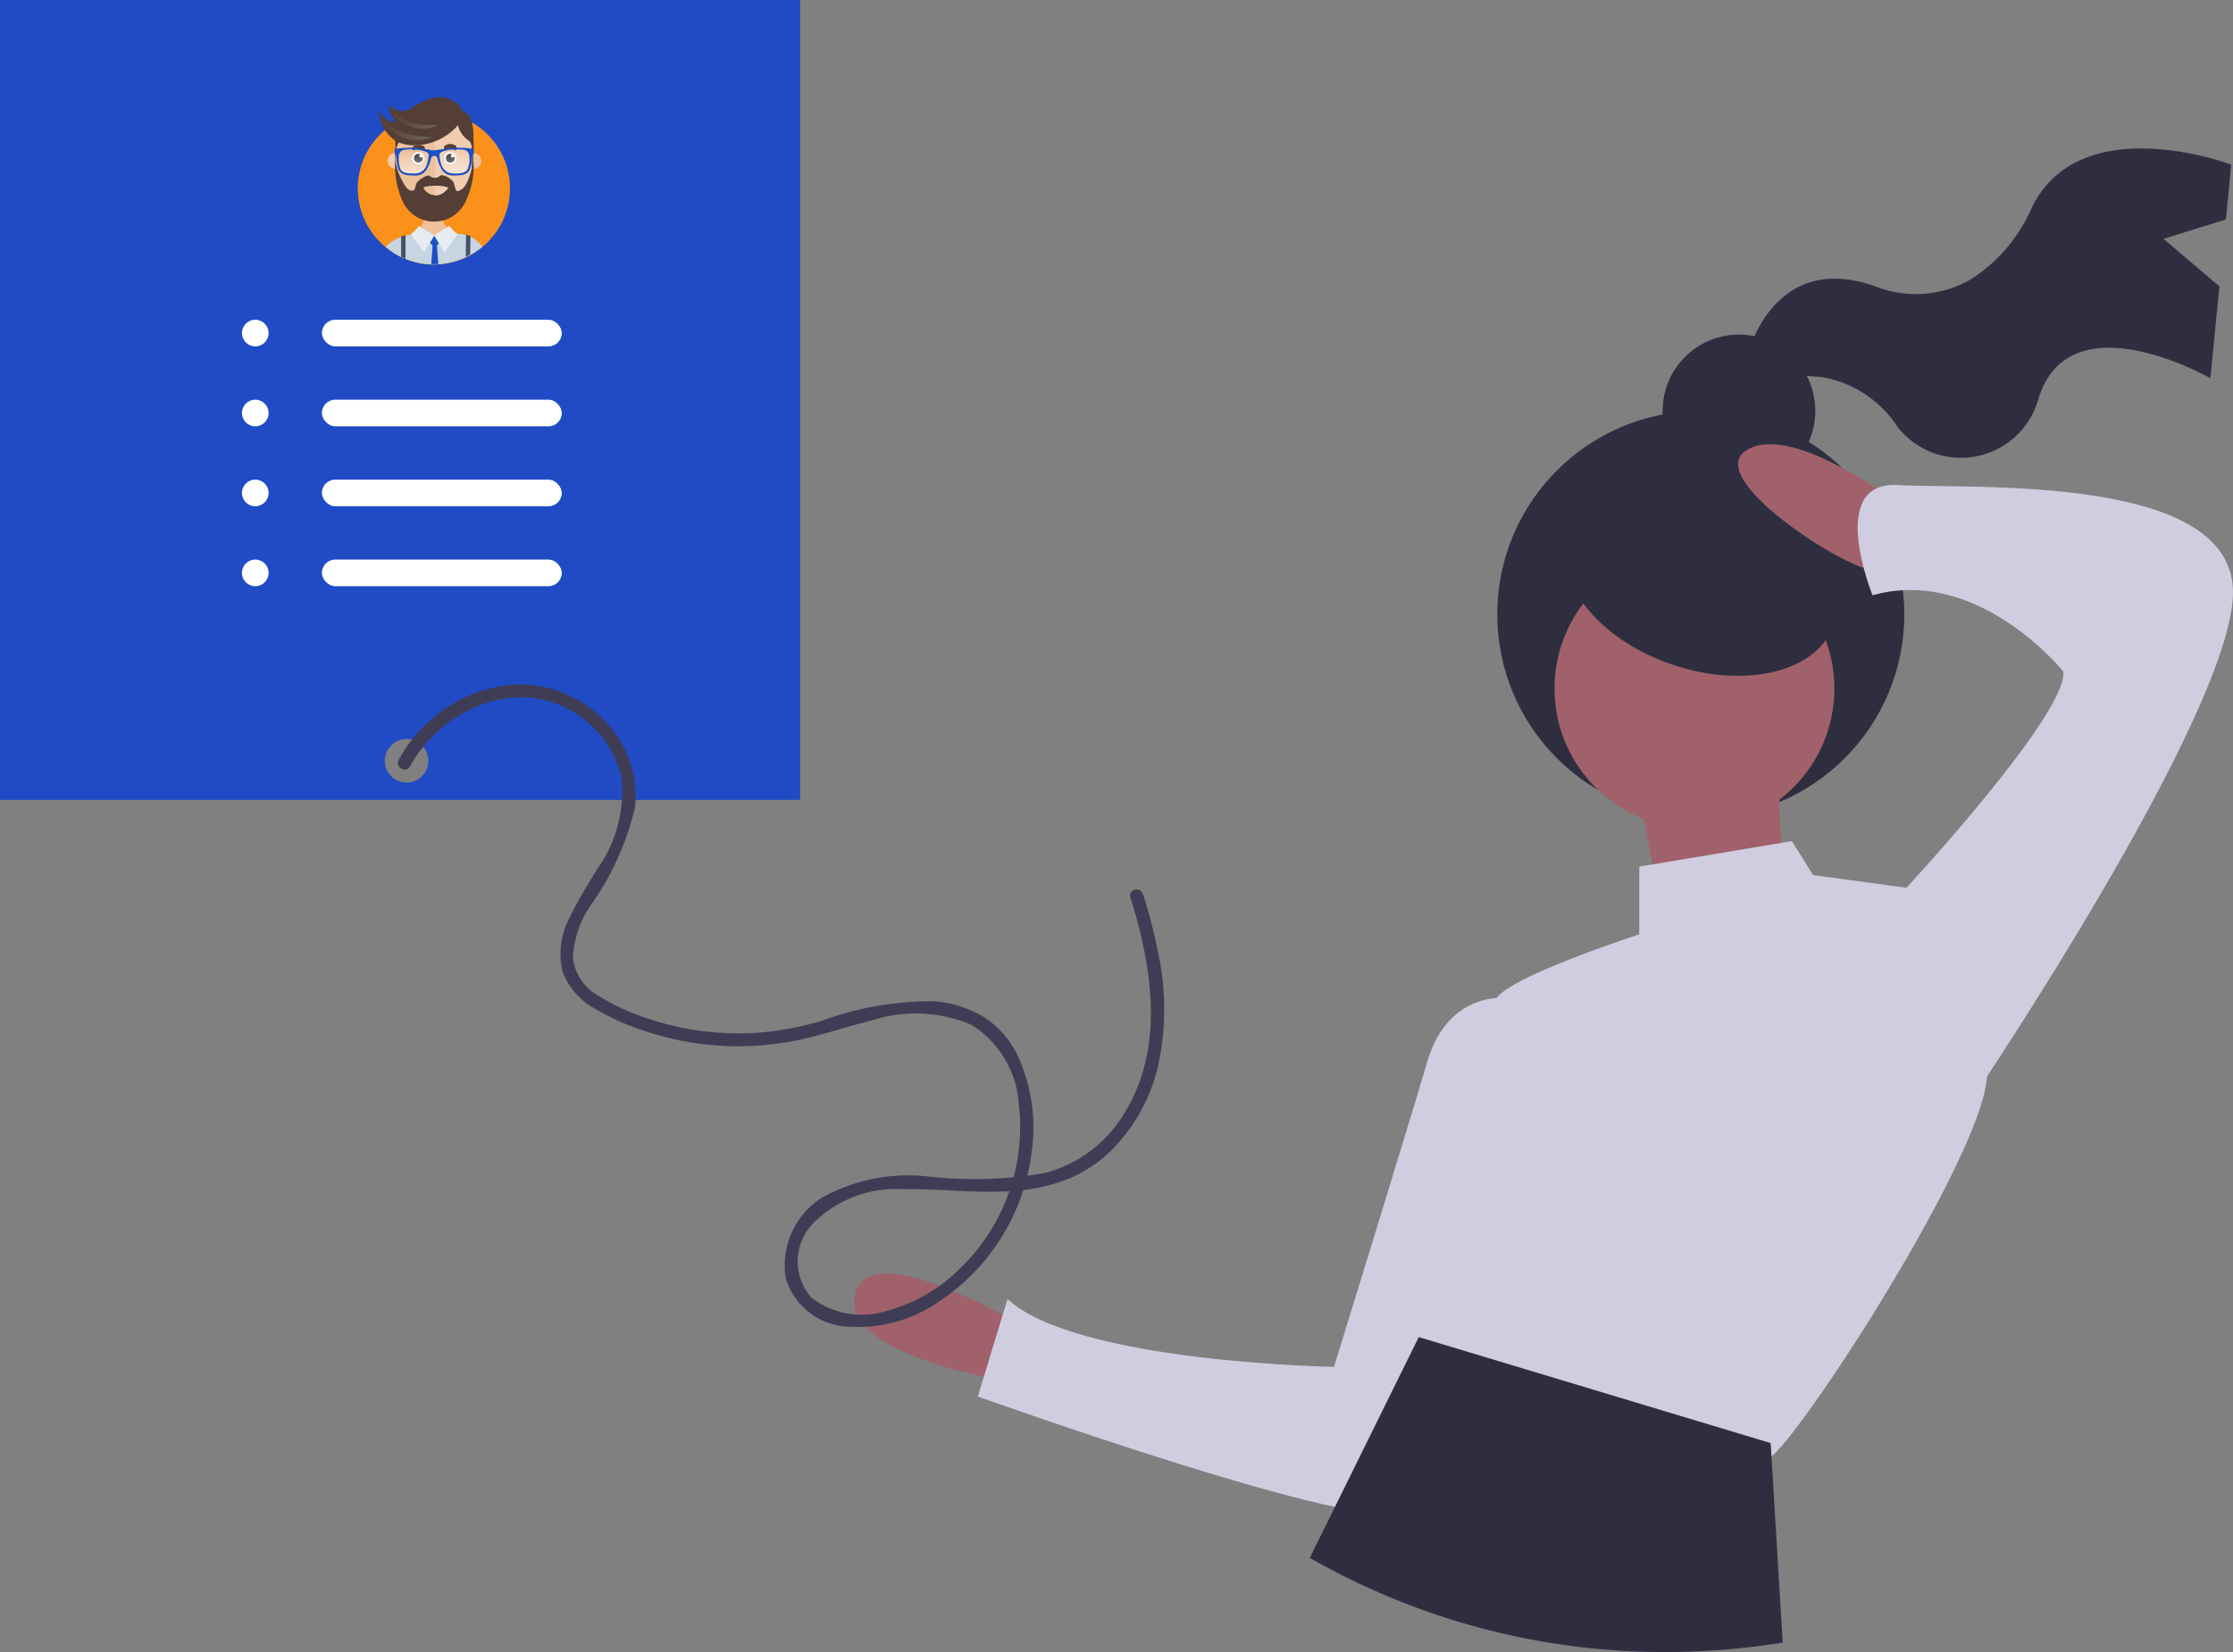 <svg id="Component_3_2" data-name="Component 3 – 2" xmlns="http://www.w3.org/2000/svg" xmlns:xlink="http://www.w3.org/1999/xlink" width="83.782" height="62" viewBox="0 0 83.782 62">
  <rect x="0" y="0" width="83.782" height="62" fill="#808080" stroke="none"/>
  <defs>
    <linearGradient id="linear-gradient" x1="0.495" y1="0.891" x2="0.5" y2="0.065" gradientUnits="objectBoundingBox">
      <stop offset="0" stop-color="#fff"/>
      <stop offset="1" stop-color="#fff" stop-opacity="0"/>
    </linearGradient>
    <linearGradient id="linear-gradient-2" x1="0.5" y1="1.007" x2="0.5" y2="0.026" xlink:href="#linear-gradient"/>
    <linearGradient id="linear-gradient-3" x1="0.001" y1="0.496" x2="1.001" y2="0.496" gradientUnits="objectBoundingBox">
      <stop offset="0" stop-color="#543e36"/>
      <stop offset="1" stop-color="#736357"/>
    </linearGradient>
    <linearGradient id="linear-gradient-4" x1="-0.003" y1="0.497" x2="0.995" y2="0.497" xlink:href="#linear-gradient-3"/>
  </defs>
  <path id="Path_77" data-name="Path 77" d="M52,70v30.021H82.021V70ZM67.255,99.369a.816.816,0,1,1,.816-.816A.816.816,0,0,1,67.255,99.369Z" transform="translate(-52 -70)" fill="#204bc5"/>
  <path id="Path_79" data-name="Path 79" d="M870.993,141.694l2.338-.729.2-2.059s-5.687-2.148-7.5,1.652a6.029,6.029,0,0,1-2.229,2.628,4.11,4.11,0,0,1-3.577.308c-3.941-1.439-4.869,2.654-4.869,2.654s.341.583,2.77.726a4.237,4.237,0,0,1,2.887,1.877,3.015,3.015,0,0,0,5.249-.939q.018-.056.035-.113c1.162-3.807,6.453-.776,6.453-.776l.338-3.448Z" transform="translate(-789.816 -132.729)" fill="#2f2e41"/>
  <circle id="Ellipse_34" data-name="Ellipse 34" cx="2.864" cy="2.864" r="2.864" transform="translate(62.382 12.557)" fill="#2f2e41"/>
  <circle id="Ellipse_35" data-name="Ellipse 35" cx="7.636" cy="7.636" r="7.636" transform="translate(56.178 15.42)" fill="#2f2e41"/>
  <circle id="Ellipse_36" data-name="Ellipse 36" cx="5.25" cy="5.25" r="5.25" transform="translate(58.325 20.591)" fill="#a0616a"/>
  <path id="Path_80" data-name="Path 80" d="M805.955,428.347l.955,5.091,4.773-.636s-.8-3.977-.318-5.091Z" transform="translate(-744.448 -398.529)" fill="#a0616a"/>
  <path id="Path_81" data-name="Path 81" d="M450.753,657.676s-5.409-3.182-5.886-.955,5.409,3.182,5.409,3.182Z" transform="translate(-412.791 -608.13)" fill="#a0616a"/>
  <path id="Path_82" data-name="Path 82" d="M857.059,276.4s-3.818-2.864-5.409-1.75,4.3,4.773,4.932,4.455S857.059,276.4,857.059,276.4Z" transform="translate(-786.165 -257.722)" fill="#a0616a"/>
  <path id="Path_83" data-name="Path 83" d="M709.1,456.963l-5.727.955v2.545s-5.409,1.75-5.409,2.545a19.527,19.527,0,0,1-1.432,3.818s-3.5,2.545-.636,5.568c0,0,1.114,1.75.318,1.909s-2.546.636-1.75,1.273,12.727,4.932,13.682,4.614,8.273-11.614,8.273-14.477-3.023-7-3.023-7l-3.5-.477Z" transform="translate(-641.868 -425.395)" fill="#d0cde1"/>
  <path id="Path_84" data-name="Path 84" d="M521.617,528.989s-2.227-.318-3.023,2.386-3.5,11.455-3.5,11.455-9.7-.159-12.25-2.545l-1.114,3.659s14.637,5.25,15.909,4.3,6.841-16.386,6.841-16.386Z" transform="translate(-465.042 -491.534)" fill="#d0cde1"/>
  <path id="Path_85" data-name="Path 85" d="M907.74,308.692l.477-.477s6.046-6.523,5.886-8.114c0,0-3.182-3.977-7.159-2.864,0,0-1.75-4.3.955-4.136s12.727-.477,12.568,4.136-9.7,18.773-9.7,18.773Z" transform="translate(-836.687 -274.897)" fill="#d0cde1"/>
  <path id="Path_86" data-name="Path 86" d="M672.171,696.591a27.127,27.127,0,0,1-4.4.357,26.8,26.8,0,0,1-13.344-3.535l.946-1.915,3.009-6.1.134-.27,2.192.661,11.012,3.317.03.508Z" transform="translate(-605.284 -634.948)" fill="#2f2e41"/>
  <ellipse id="Ellipse_37" data-name="Ellipse 37" cx="3.341" cy="5.25" rx="3.341" ry="5.25" transform="translate(57.766 23.249) rotate(-71.208)" fill="#2f2e41"/>
  <path id="Path_87" data-name="Path 87" d="M235.478,387.88c1.106-2.026,3.754-3.308,5.92-2.152a3.918,3.918,0,0,1,2,2.529,4.965,4.965,0,0,1-.937,3.531c-.337.576-.706,1.141-.985,1.749a2.875,2.875,0,0,0-.278,2.042,2.658,2.658,0,0,0,1.224,1.4,9.124,9.124,0,0,0,1.881.84,11.074,11.074,0,0,0,4.2.543,11.484,11.484,0,0,0,2.093-.338c.73-.186,1.446-.422,2.176-.6a5.359,5.359,0,0,1,3.768.155,3.817,3.817,0,0,1,1.783,3.033,7.367,7.367,0,0,1-2.185,6.086,6.127,6.127,0,0,1-2.77,1.616,3.115,3.115,0,0,1-2.812-.476,2.052,2.052,0,0,1,.024-2.787,4.393,4.393,0,0,1,3.457-1.3c1.413-.028,2.826.182,4.238.051a6.509,6.509,0,0,0,2-.483,5.079,5.079,0,0,0,1.51-1.022,6.639,6.639,0,0,0,1.753-3.15,10.026,10.026,0,0,0,0-4.312,19.448,19.448,0,0,0-.562-2.162c-.094-.3-.567-.171-.472.13.842,2.67,1.311,5.756-.315,8.235a4.9,4.9,0,0,1-2.932,2.111,15.521,15.521,0,0,1-4.316.125,6.648,6.648,0,0,0-4.022.8,3,3,0,0,0-1.337,3.054,2.572,2.572,0,0,0,2.443,1.785,5.312,5.312,0,0,0,3.206-.884,7.925,7.925,0,0,0,3.578-5.73,6.437,6.437,0,0,0-.549-3.594,3.519,3.519,0,0,0-1.293-1.441,4.253,4.253,0,0,0-1.842-.568,11.99,11.99,0,0,0-4.26.752,11.81,11.81,0,0,1-2.172.415,10.85,10.85,0,0,1-2.143-.035,10.552,10.552,0,0,1-2.077-.461,8.313,8.313,0,0,1-1.885-.852,1.883,1.883,0,0,1-1-1.46,3.806,3.806,0,0,1,.666-1.959,10.4,10.4,0,0,0,1.667-3.7,3.984,3.984,0,0,0-1.166-3.245,4.386,4.386,0,0,0-3.242-1.345,5.256,5.256,0,0,0-3.338,1.4,5.5,5.5,0,0,0-1.125,1.43C234.9,387.91,235.327,388.157,235.478,387.88Z" transform="translate(-220.092 -359.119)" fill="#3f3d56"/>
  <circle id="Ellipse_38" data-name="Ellipse 38" cx="0.5" cy="0.5" r="0.5" transform="translate(9.078 12)" fill="#fff"/>
  <circle id="Ellipse_39" data-name="Ellipse 39" cx="0.5" cy="0.5" r="0.5" transform="translate(9.078 15)" fill="#fff"/>
  <circle id="Ellipse_40" data-name="Ellipse 40" cx="0.5" cy="0.5" r="0.5" transform="translate(9.078 18)" fill="#fff"/>
  <circle id="Ellipse_41" data-name="Ellipse 41" cx="0.5" cy="0.5" r="0.5" transform="translate(9.078 21)" fill="#fff"/>
  <rect id="Rectangle_38" data-name="Rectangle 38" width="9" height="1" rx="0.5" transform="translate(12.078 18)" fill="#fff"/>
  <rect id="Rectangle_39" data-name="Rectangle 39" width="9" height="1" rx="0.5" transform="translate(12.078 21)" fill="#fff"/>
  <rect id="Rectangle_40" data-name="Rectangle 40" width="9" height="1" rx="0.5" transform="translate(12.078 15)" fill="#fff"/>
  <rect id="Rectangle_41" data-name="Rectangle 41" width="9" height="1" rx="0.5" transform="translate(12.078 12)" fill="#fff"/>
  <g id="avatar" transform="translate(9.624 3.181)">
    <circle id="SVGID_19_" cx="2.855" cy="2.855" r="2.855" transform="translate(3.8 1.032)" fill="#fb911a"/>
    <circle id="XMLID_28_" cx="0.296" cy="0.296" r="0.296" transform="translate(4.92 2.559)" fill="#f0cdb0"/>
    <path id="Path_244" data-name="Path 244" d="M19.443,7.524a1.36,1.36,0,0,0-.285-.824h-2.4a1.49,1.49,0,0,0-.253.824v.922c0,.011.033.242.033.253s.022.077.022.1v.066c0,.011.022.044.022.055,0,.044.011.044.011.077s-.011,0,0,.022l.011.033c0,.022.011.033.011.044s-.033.022-.022.044.011.044.022.055.011.033.022.055.011.022.011.044.011.022.011.033c.033.066.066.143.1.2.011.022.022.033.033.055a.083.083,0,0,1,.022.044c.033.055.066.1.1.154a.152.152,0,0,1,.033.044.71.71,0,0,0,.088.1l.033.033a.663.663,0,0,0,.088.088l.033.033.033.033.132.1c.011.011.033.022.044.033.033.022.055.033.088.055a1.2,1.2,0,0,0,.165.088.766.766,0,0,0,.187.066.04.04,0,0,1,.033.011.083.083,0,0,1,.044.011h.22a.04.04,0,0,0,.033-.011h0c.011,0,.022-.011.033-.011s.033-.011.055-.022.033-.011.044-.011H18.3c.011,0,.022-.011.033-.011s.022-.011.033-.011a.038.038,0,0,0,.022-.011c.033-.022.077-.044.11-.066.011-.011.022-.011.033-.022s.033-.022.055-.033.022-.011.033-.022.055-.044.077-.066.022-.022.033-.022l.033-.033.022-.022a1.035,1.035,0,0,0,.11-.11.152.152,0,0,0,.033-.044l.044-.044L19,9.862c.066-.088.132-.176.187-.264.011-.011.011-.022.022-.033s.033-.055.044-.077.011-.022.022-.044.011-.022.022-.044V9.39c0-.011.011-.022.011-.033s.011-.033.022-.044.011-.022.011-.033V9.269c0-.011.011-.022.011-.033h0c0-.011.011-.022.011-.044a.258.258,0,0,0,.022-.088c0-.011,0-.011.011-.022s-.044-.011-.044-.022-.022-.022-.022-.044l.044-.033c0-.011.011-.011.011-.022a.412.412,0,0,0,.011-.121c0-.011.011-.044.011-.055v-.1c0-.011.033-.044.033-.055Z" transform="translate(-11.305 -5.547)" fill="#ecc19c"/>
    <circle id="XMLID_27_" cx="0.296" cy="0.296" r="0.296" transform="translate(7.751 2.706) rotate(-22.762)" fill="#ecc19c"/>
    <path id="Path_245" data-name="Path 245" d="M31.3,5.672A1.291,1.291,0,0,0,30.2,5.2V9.252c.856-.1,1.427-1.219,1.438-2.009,0-.033.011-.077.011-.11C31.616,6.595,31.7,6.045,31.3,5.672Z" transform="translate(-23.501 -4.212)" fill="#f0cdb0"/>
    <path id="Path_246" data-name="Path 246" d="M16.765,14.933a.652.652,0,0,0-.044.088c0,.011-.011.022-.011.033a1.115,1.115,0,0,0-.11.45v-.6C16.644,14.911,16.71,14.922,16.765,14.933Z" transform="translate(-11.395 -12.846)" fill="#543e36"/>
    <g id="Group_75" data-name="Group 75" transform="translate(5.118 4.656)">
      <path id="Path_247" data-name="Path 247" d="M18.886,40.225a1.233,1.233,0,0,0-.2-.22,1.606,1.606,0,0,0-.209-.176h0c-.033-.022-.055-.044-.088-.066-.011-.011-.033-.022-.044-.033-.033-.022-.066-.033-.1-.055h-.011a.083.083,0,0,0-.044-.022.057.057,0,0,0-.044-.022l-.011-.011a536619877970.36,536619877970.36,0,0,0-.088-.066,1.021,1.021,0,0,1-.231-.253,1.179,1.179,0,0,1-.22-.7h-.56a1.213,1.213,0,0,1-.066.406.952.952,0,0,1-.154.3c-.011.011-.022.022-.022.033s-.022.022-.022.033c-.022.022-.033.044-.055.066l-.033.033c-.033.033-.066.055-.1.088-.011.011-.033.022-.044.033a.385.385,0,0,1-.088.055.083.083,0,0,1-.044.022h0c-.044.022-.077.044-.121.066s-.077.055-.11.077a1.605,1.605,0,0,0-.209.176,1316.877,1316.877,0,0,1-.066.088.609.609,0,0,0-.066.088c-.011.022-.033.044-.044.066a2.881,2.881,0,0,0,1.548.461A2.97,2.97,0,0,0,18.886,40.225Z" transform="translate(-15.8 -38.6)" fill="#ecc19c"/>
    </g>
    <g id="Group_76" data-name="Group 76" transform="translate(5.205 2.888)">
      <path id="Path_248" data-name="Path 248" d="M19.082,23.543c-.066.044-.154.088-.2.033A2.8,2.8,0,0,1,18.8,23.3c-.055-.154-.417-.351-.516-.275a.288.288,0,0,1-.4,0c-.077-.044-.4.143-.472.264-.055.1-.055.242-.121.285s-.187-.011-.264-.088A2.7,2.7,0,0,1,16.6,22.5a3.179,3.179,0,0,0,.253,1.427,1.3,1.3,0,0,0,2.416,0,3.1,3.1,0,0,0,.275-1.405.152.152,0,0,1-.022.077C19.51,22.61,19.345,23.4,19.082,23.543Z" transform="translate(-16.6 -22.5)" fill="#543e36" fill-rule="evenodd"/>
    </g>
    <g id="XMLID_21_" transform="translate(5.842 2.259)">
      <g id="XMLID_23_" transform="translate(0 0.266)">
        <path id="XMLID_26_" d="M22.861,19.431a.231.231,0,1,1-.231-.231A.232.232,0,0,1,22.861,19.431Z" transform="translate(-22.4 -19.2)" fill="#fff"/>
        <path id="XMLID_25_" d="M23.329,19.965a.165.165,0,1,1-.165-.165A.162.162,0,0,1,23.329,19.965Z" transform="translate(-22.934 -19.734)" fill="#383838"/>
        <path id="XMLID_24_" d="M24.932,19.966a.066.066,0,1,1-.066-.066A.071.071,0,0,1,24.932,19.966Z" transform="translate(-24.536 -19.823)" fill="#fff"/>
      </g>
      <path id="XMLID_22_" d="M22.873,16.975a.337.337,0,0,0-.351,0c-.022.011-.044-.011-.055-.044h0c-.011-.044,0-.088.033-.1a.368.368,0,0,1,.4,0c.022.011.033.066.033.1h0C22.917,16.964,22.895,16.986,22.873,16.975Z" transform="translate(-22.456 -16.775)" fill="#543e36"/>
    </g>
    <g id="XMLID_5_" transform="translate(7.035 2.226)">
      <g id="XMLID_17_" transform="translate(0.004 0.299)">
        <circle id="XMLID_20_" cx="0.231" cy="0.231" r="0.231" fill="#fff"/>
        <circle id="XMLID_19_" cx="0.165" cy="0.165" r="0.165" transform="translate(0.066 0.066)" fill="#383838"/>
        <path id="XMLID_18_" d="M35.732,19.966a.066.066,0,1,1-.066-.066A.063.063,0,0,1,35.732,19.966Z" transform="translate(-35.347 -19.823)" fill="#fff"/>
      </g>
      <path id="XMLID_12_" d="M33.673,16.708a.3.3,0,0,0-.351,0c-.022.011-.044-.011-.055-.055h0a.117.117,0,0,1,.033-.121.368.368,0,0,1,.4,0c.022.011.033.066.033.121h0C33.717,16.7,33.695,16.719,33.673,16.708Z" transform="translate(-33.263 -16.475)" fill="#543e36"/>
    </g>
    <path id="Path_249" data-name="Path 249" d="M18.8,18.915a.45.45,0,0,1-.373.285c-.571.033-.593-.132-.626-.253a1,1,0,0,1-.033-.362.285.285,0,0,1,.1-.231.349.349,0,0,1,.121-.044,2.138,2.138,0,0,1,.307-.011,1.8,1.8,0,0,1,.253.022c.2.033.34.1.34.165A1.235,1.235,0,0,1,18.8,18.915Z" transform="translate(-12.429 -15.873)" opacity="0.5" fill="url(#linear-gradient)"/>
    <path id="Path_250" data-name="Path 250" d="M32.787,18.948c-.033.121-.066.285-.626.253a.47.47,0,0,1-.373-.285,1.28,1.28,0,0,1-.088-.428c0-.088.253-.187.593-.187s.384.022.428.055a.285.285,0,0,1,.1.231A.8.8,0,0,1,32.787,18.948Z" transform="translate(-24.836 -15.873)" opacity="0.5" fill="url(#linear-gradient-2)"/>
    <g id="Group_77" data-name="Group 77" transform="translate(4.843 5.6)">
      <path id="Path_251" data-name="Path 251" d="M16.924,47.68a1.1,1.1,0,0,0-1.01-.483c-.34-.011-.549.242-.736.242-.45-.011-.593-.264-.922-.209a1.48,1.48,0,0,0-.955.45,2.857,2.857,0,0,0,3.624,0Z" transform="translate(-13.3 -47.197)" fill="#c7d4e2"/>
    </g>
    <g id="Group_78" data-name="Group 78" transform="translate(6.556 5.963)">
      <path id="Path_252" data-name="Path 252" d="M29.164,51.269l-.055-.769c-.011.033-.143.033-.154,0l-.055.769h.264Z" transform="translate(-28.9 -50.5)" fill="#1b50c5"/>
    </g>
    <g id="Group_79" data-name="Group 79" transform="translate(5.425 5.644)">
      <path id="Path_253" data-name="Path 253" d="M18.765,47.6l-.165.044v.769c.055.022.11.055.165.077Z" transform="translate(-18.6 -47.6)" fill="#435363"/>
    </g>
    <g id="Group_80" data-name="Group 80" transform="translate(7.852 5.622)">
      <path id="Path_254" data-name="Path 254" d="M40.876,47.455l-.165-.055-.011.835a1.2,1.2,0,0,0,.165-.088Z" transform="translate(-40.7 -47.4)" fill="#435363"/>
    </g>
    <path id="Path_255" data-name="Path 255" d="M25.9,47.8l.461.439.461-.439Z" transform="translate(-19.673 -42.134)" fill="#1b50c5"/>
    <path id="Path_256" data-name="Path 256" d="M22.789,44.851h0l-.2.329-.187.307-.505-.681c.011-.011.033-.022.044-.033h0a1.256,1.256,0,0,0,.264-.275l.582.351Z" transform="translate(-16.113 -39.196)" fill="#e7ecf2"/>
    <path id="Path_257" data-name="Path 257" d="M30.789,44.718l-.505.681-.187-.307-.2-.329h0l.571-.362a1.56,1.56,0,0,0,.264.275A.3.3,0,0,1,30.789,44.718Z" transform="translate(-23.234 -39.107)" fill="#e7ecf2"/>
    <path id="Path_258" data-name="Path 258" d="M42.568,17.744l-.011-.253-.022-.362s-.044.088-.044-.011a4.506,4.506,0,0,1,0,.933C42.437,18.436,42.568,17.744,42.568,17.744Z" transform="translate(-34.431 -14.812)" fill="#543e36" fill-rule="evenodd"/>
    <path id="Path_259" data-name="Path 259" d="M16.5,20.062v-.329l.022-.033a1.913,1.913,0,0,0,.055.637c.066.2-.011.187-.011.187a.477.477,0,0,1-.044-.077A2.837,2.837,0,0,0,16.5,20.062Z" transform="translate(-11.305 -17.119)" fill="#543e36" fill-rule="evenodd"/>
    <path id="Path_260" data-name="Path 260" d="M13.949.758c-.593-.527-1.219-.242-1.8.132a.56.56,0,0,1-.417.088.866.866,0,0,1-.406-.2c-.033.231.253.615.253.615-.384.033-.626-.417-.626-.417a1.416,1.416,0,0,0,.6,1.109v.022a.156.156,0,0,0,.066.022l.011.011a1.713,1.713,0,0,0,.856.121,2.2,2.2,0,0,0,1.482-.8A.491.491,0,0,0,13.949.758Z" transform="translate(-6.361 0)" fill="#543e36"/>
    <path id="Path_261" data-name="Path 261" d="M11,5.4a1.492,1.492,0,0,0,2.02.944S11.461,6.432,11,5.4Z" transform="translate(-6.409 -4.39)" fill="url(#linear-gradient-3)"/>
    <path id="Path_262" data-name="Path 262" d="M14.4,3.3a1.359,1.359,0,0,0,1.878.725C16.267,4.025,14.883,4.2,14.4,3.3Z" transform="translate(-9.436 -2.52)" fill="url(#linear-gradient-4)"/>
    <path id="Path_263" data-name="Path 263" d="M36.267,3.371V3.24a1.555,1.555,0,0,0-.143-.769.44.44,0,0,0-.285-.209.6.6,0,0,1-.077-.1.24.24,0,0,0-.033-.055A1.678,1.678,0,0,0,35.4,1.9a2.059,2.059,0,0,0,.275.878l.011.011a.973.973,0,0,0,.406.582.239.239,0,0,1,.077.1v.011a1.094,1.094,0,0,1,.11.472V3.382Z" transform="translate(-28.13 -1.274)" fill="#543e36"/>
    <path id="Path_264" data-name="Path 264" d="M19.365,17.755c0-.011,0-.011-.011-.011a4.273,4.273,0,0,0-.615-.044,7.236,7.236,0,0,0-.824.1h-.066c-.033,0-.143-.022-.285-.044a4.25,4.25,0,0,0-.538-.055c-.209,0-.417.022-.527.033a.591.591,0,0,0-.088.011.011.011,0,0,0-.011.011v.176c0,.011,0,.011.011.011l.022.011c.033.011.022.538.187.67.1.077.176.121.527.121a.483.483,0,0,0,.45-.22,1.658,1.658,0,0,0,.165-.4.137.137,0,0,1,.121-.121h0a.131.131,0,0,1,.121.121,1.658,1.658,0,0,0,.165.4.494.494,0,0,0,.45.22c.351,0,.439-.044.527-.121.154-.132.154-.659.187-.67l.022-.011a.011.011,0,0,0,.011-.011Zm-1.779.626a.45.45,0,0,1-.373.285c-.571.033-.593-.132-.626-.253a1,1,0,0,1-.033-.362.285.285,0,0,1,.1-.231.349.349,0,0,1,.121-.044,2.138,2.138,0,0,1,.307-.011,1.8,1.8,0,0,1,.253.022c.2.033.34.1.34.165A1.235,1.235,0,0,1,17.586,18.381Zm1.581.033c-.033.121-.066.285-.626.253a.47.47,0,0,1-.373-.285,1.28,1.28,0,0,1-.088-.428c0-.088.253-.187.593-.187s.384.022.428.055a.285.285,0,0,1,.1.231A.8.8,0,0,1,19.167,18.414Z" transform="translate(-11.216 -15.339)" fill="#1b50c5"/>
    <path id="Path_265" data-name="Path 265" d="M26.12,29.9a.113.113,0,0,1,.077-.176c.362-.033,1.142-.077.747.264A.5.5,0,0,1,26.12,29.9Z" transform="translate(-19.849 -26.021)" fill="#ecc19c"/>
    <path id="Path_266" data-name="Path 266" d="M30.1,29.688v.472a.543.543,0,0,0,.417-.176C30.814,29.721,30.451,29.677,30.1,29.688Z" transform="translate(-23.412 -26.009)" fill="#f0cdb0"/>
    <path id="Path_267" data-name="Path 267" d="M26.19,28.5l-.78-.2s-.439.11-.417.187a.6.6,0,0,0,.11.176c.011-.11.769-.143.955-.022S26.19,28.5,26.19,28.5Z" transform="translate(-18.866 -24.775)" fill="#543e36" fill-rule="evenodd"/>
  </g>
</svg>
